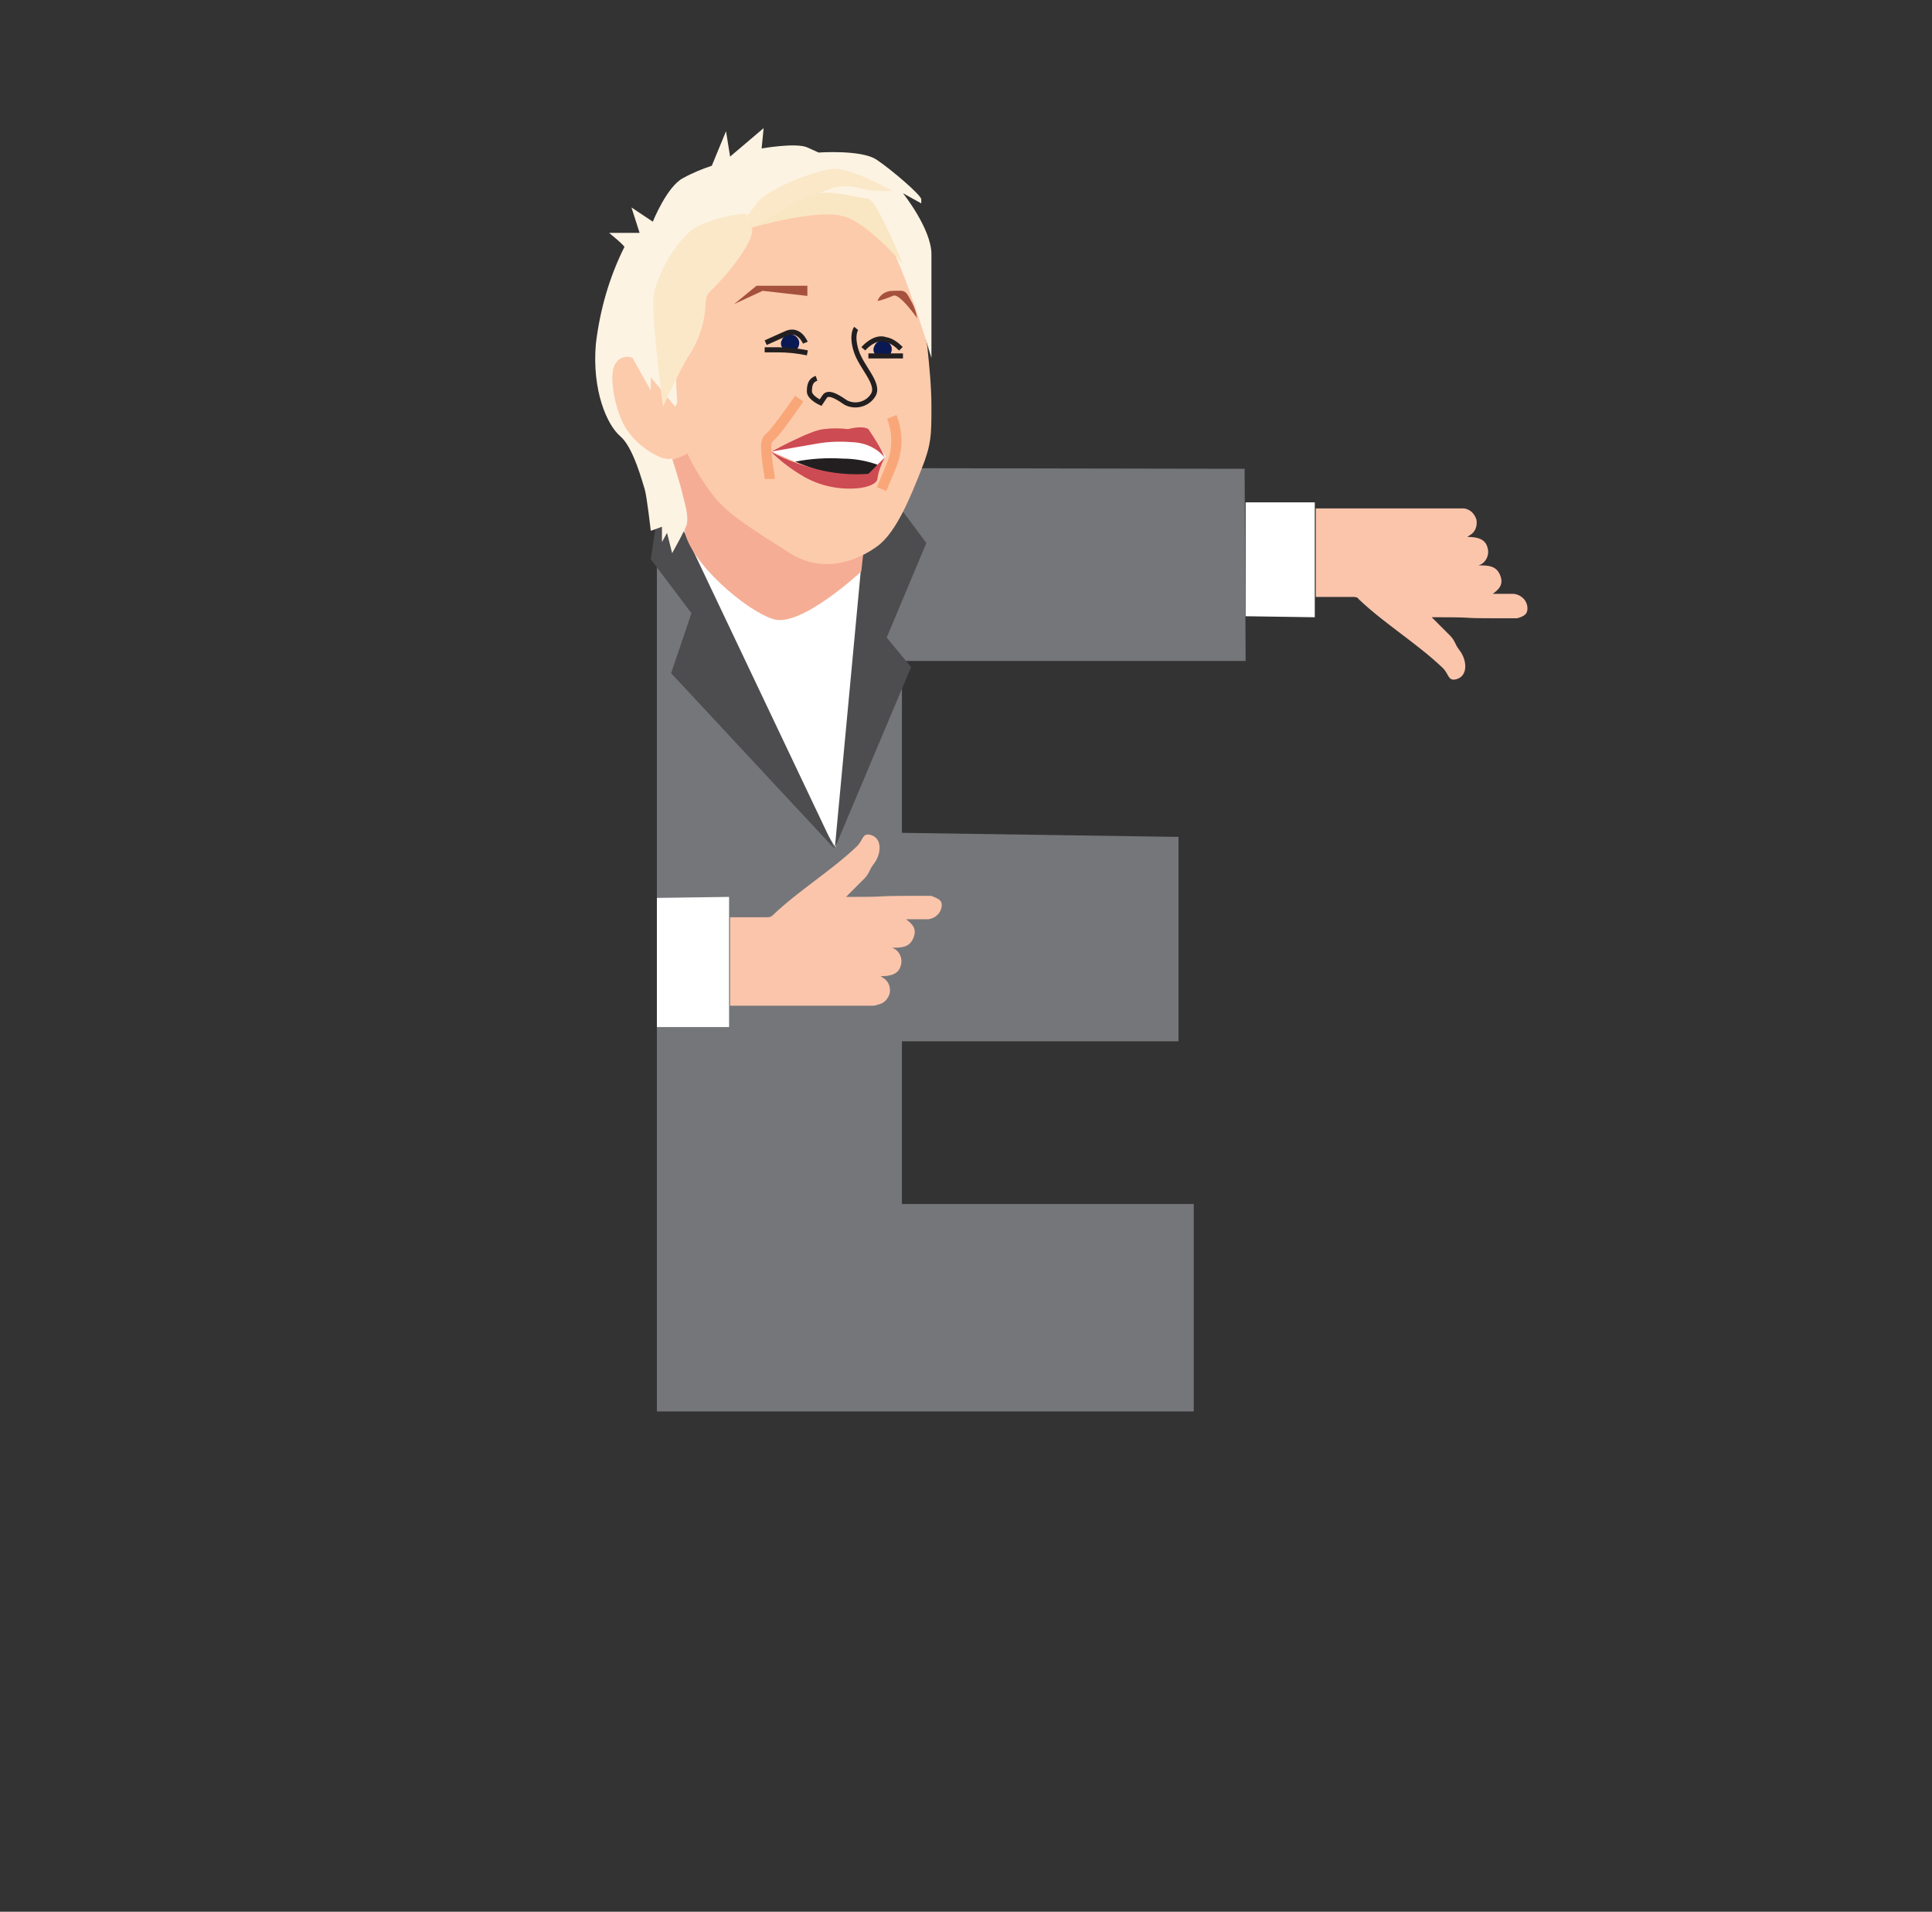 <?xml version="1.0" encoding="utf-8"?>
<!-- Generator: Adobe Illustrator 22.1.0, SVG Export Plug-In . SVG Version: 6.00 Build 0)  -->
<svg version="1.1" id="Layer_2" xmlns="http://www.w3.org/2000/svg" xmlns:xlink="http://www.w3.org/1999/xlink" x="0px" y="0px"
	 viewBox="0 0 190 188" style="enable-background:new 0 0 190 188;" xml:space="preserve">
<rect x="0" y="0" width="190" height="188" fill="#333333" stroke="none"/>
<style type="text/css">
	.st0{fill:#757679;}
	.st1{fill:#FFFFFF;}
	.st2{fill:#4D4D4F;}
	.st3{fill:#231F20;}
	.st4{fill:#FBC5AC;}
	.st5{fill:#F5AE95;}
	.st6{fill:#FCCBAC;}
	.st7{fill:#FDF3E3;}
	.st8{fill:#0A1953;}
	.st9{fill:none;stroke:#231F20;stroke-width:0.5;}
	.st10{fill:#A6513D;}
	.st11{fill:none;stroke:#F9A779;}
	.st12{fill:#CD4B53;}
	.st13{fill:#FBE8C9;}
	.st14{fill:#F9E7C4;}
</style>
<path class="st0" d="M122.5,65l-0.1-18.9L64.6,46v92.8h52.8v-20.4H88.7v-16h27.2V82.3l-27.2-0.4V65H122.5z"/>
<path class="st1" d="M65.2,52.9c0,0,16.8,30.8,17,30.4s3-30.4,3-30.4l-17.5-1.4L65.2,52.9L65.2,52.9z"/>
<path class="st2" d="M68,60.3l-2,5.9l16.1,17.3l-17-35.8L64,55L68,60.3L68,60.3z"/>
<path class="st2" d="M85.6,46l-3.5,37.4l7.5-17.8l-2.4-2.9l3.9-9.3L85.6,46L85.6,46z"/>
<path class="st3" d="M125.5,57.9l-0.8,0.6c-0.1-0.1-0.1-0.3-0.2-0.4c0.3-0.1,0.5-0.3,0.8-0.4C125.3,57.7,125.4,57.8,125.5,57.9z"/>
<path class="st3" d="M124.9,56.5l-0.1-0.4h0.1c0,0.1,0.1,0.3,0.1,0.4H124.9z"/>
<path class="st1" d="M122.5,60.6V49.4h6.8v11.3L122.5,60.6L122.5,60.6z"/>
<path class="st4" d="M149.2,60.8c-0.7,0-1.3,0-2,0c-4.2,0-1.6-0.1-5.8-0.1h-0.6l1.8,1.8c0.5,0.5,0.5,0.9,0.9,1.4
	c0.8,1,0.9,2.6-0.3,2.9c-0.8,0.2-0.7-0.5-1.3-1.1c-2.5-2.4-5.8-4.4-8.3-6.8c-0.1-0.2-0.4-0.2-0.6-0.2h-3.6V50h14c0.2,0,0.4,0,0.6,0
	c0.6,0.1,1,0.5,1.2,1.1c0.1,0.6-0.1,1.2-0.6,1.5l-0.3,0.2c1,0,1.8,0.2,2,1.1c0.2,0.7-0.2,1.5-0.9,1.7c0.9,0,1.7,0,2.1,0.9
	s0,1.4-0.7,1.9h1.7c0.1,0,0.3,0,0.4,0c0.7,0.1,1.2,0.6,1.3,1.2C150.3,60.4,149.9,60.6,149.2,60.8L149.2,60.8z"/>
<path class="st1" d="M64.6,101V88.3l7.1-0.1V101H64.6z"/>
<path class="st4" d="M91.6,88.1c-0.7,0-1.3,0-2,0c-4.2,0-1.6,0.1-5.8,0.1h-0.6l1.8-1.8c0.5-0.5,0.5-0.9,0.9-1.4
	c0.8-1,0.9-2.6-0.3-2.9c-0.8-0.2-0.7,0.5-1.3,1.1c-2.5,2.4-5.8,4.4-8.3,6.8c-0.2,0.2-0.4,0.2-0.6,0.2h-3.6v8.7h13.9
	c0.2,0,0.4,0,0.6-0.1c0.6-0.1,1-0.5,1.2-1.1c0.1-0.6-0.1-1.2-0.6-1.5l-0.3-0.2c1,0,1.8-0.2,2-1.1c0.2-0.7-0.2-1.5-0.9-1.7
	c0.9,0,1.7,0,2.1-0.9s0-1.4-0.7-1.9h2.2c0.7-0.1,1.2-0.6,1.3-1.2C92.7,88.5,92.3,88.4,91.6,88.1L91.6,88.1z"/>
<path class="st5" d="M84.9,54.4l-0.2,1.8c0,0-5.9,5.5-8.6,4.7s-8.3-5.6-8.8-8.8s-1.8-8.5-1.8-8.5l3.6-0.2L84.9,54.4L84.9,54.4z"/>
<path class="st6" d="M91.2,34.1c0.2,2,0.4,3.9,0.4,5.9c0,2.8,0,3.7-1,6.2s-2.4,6.1-4.3,7.5s-5.3,2.8-8.6,0.7s-6-3.7-7.5-5.6
	c-1-1.3-1.9-2.7-2.6-4.2c0,0-2,1.2-3.4,0.5c-1.4-0.7-5.1-3.2-4.7-7.3S67,22.4,67,22.4l16.3-2.9l6,3.9L91.2,34.1z"/>
<path class="st7" d="M91.6,35.2c0,0-2.8-9.5-4.5-11.8s-9.2-3.5-11.9-2.3S67.9,25,67,29s-0.4,10.6-0.4,10.6L66.4,40L64,37.1v1.3
	l-1.8-3.2c-0.6-0.3-1.4,0-1.7,0.6c-0.7,1.1,0,4.7,1.1,6.4c0.8,1.2,2,2.2,3.4,2.8c0.4,0.1,0.7,0.2,1.1,0.1c0,0,0.8,2.5,1,3.4
	s0.7,2.3,0.4,3.2c-0.4,0.9-0.9,1.8-1.4,2.7l-0.5-2l-0.5,0.9v-1.5L64,52.2c0,0-0.4-3.5-0.6-4.1S62.3,44,61,42.9s-2.8-4.5-2.4-9.1
	c0.4-3.3,1.3-6.5,2.8-9.5c0.1-0.1-1.5-1.4-1.5-1.4h3l-0.8-2.5l2.1,1.4c0,0,1.4-3.5,3-4.3c0.9-0.5,1.9-0.9,2.8-1.2l1.4-3.4l0.4,2.5
	l3.3-2.8l-0.2,2c0,0,3.4-0.6,4.5-0.1l1.1,0.5c0,0,4.2-0.3,5.7,0.7s4.4,3.5,4.4,3.9v0.4l-1.8-1c0,0,2.8,3.5,2.8,6L91.6,35.2z"/>
<path class="st8" d="M77.7,34.5c-0.5,0.1-0.9-0.3-0.9-0.7c0,0,0,0,0,0c0,0,0,0,0-0.1c0.1-0.5,0.5-0.9,1-0.8c0.4,0,0.8,0.4,0.8,0.8
	C78.6,34.2,78.3,34.6,77.7,34.5L77.7,34.5z"/>
<path class="st8" d="M86.8,35.1c-0.5,0.1-0.9-0.3-0.9-0.7c0,0,0,0,0,0c0,0,0,0,0-0.1c0.1-0.5,0.5-0.9,1-0.8c0.4,0,0.8,0.4,0.8,0.8
	C87.7,34.8,87.4,35.2,86.8,35.1C86.9,35.1,86.9,35.1,86.8,35.1L86.8,35.1z"/>
<path class="st9" d="M79.2,33.7c0,0-0.6-1.5-1.9-0.9l-2,0.9 M84.9,34.3c0,0,1.1-1.3,2.2-0.9c0.6,0.1,1.1,0.5,1.5,0.9 M79.4,34.7
	c-1-0.2-1.9-0.3-2.9-0.3h-1.3 M85.4,35h3.4"/>
<path class="st10" d="M79.4,28.1v1L75,28.6l-2.8,1.3l2.2-1.8L79.4,28.1z"/>
<path class="st10" d="M86.3,29.6c0.2-0.6,0.8-1,1.5-1c1.1,0,1.2-0.2,1.8,1c0.3,0.5,0.5,1.1,0.6,1.7c0,0-1.8-2.6-2.4-2.2
	C87.3,29.3,86.8,29.5,86.3,29.6z"/>
<path class="st11" d="M87.7,41c0.6,1.5,0.6,3.2,0,4.7l-1,2.4 M78.6,39.2c0,0-2.2,3.2-2.8,3.7s-0.5,0.9-0.3,2.8
	c0.1,0.7,0.2,1.1,0.2,1.4"/>
<path class="st1" d="M86.3,45.7c-1.2-0.3-2.5-0.5-3.8-0.6c-1.5,0-4.3,0.3-4.3,0.3l-2.3-1l0.3-0.1c1.5-0.6,3-1.1,4.6-1.5h2.8
	c1.2,0,2.4,0.5,3.1,1.5c0.1,0.2,0.3,0.4,0.4,0.6L86.3,45.7L86.3,45.7z"/>
<path class="st12" d="M75.9,44.4c0,0,3.8-2.1,5.1-2.2c0.8-0.1,1.6-0.1,2.4,0c0,0,1.4-0.4,2,0c0.6,0.9,1.2,1.8,1.6,2.8
	c-0.7-0.9-1.8-1.4-2.9-1.5c-1.2-0.1-2.4-0.1-3.6,0.1L75.9,44.4L75.9,44.4z"/>
<path class="st3" d="M86.3,45.7C85.8,46.5,85,47,84.1,47c-2.1,0-5.9-1.6-5.9-1.6c1.5-0.3,3.1-0.4,4.7-0.3
	C84,45.1,85.2,45.3,86.3,45.7z"/>
<path class="st13" d="M73.9,22.4c2.1-0.9,4.2-1.9,6.2-3.1c2.8-1.7,4.4-0.7,5.3-0.6s2.4,0.1,2.4,0.1s-4-2.3-5.8-2.2s-6.5,2-7.5,3.3
	l-1,1.3L73.9,22.4L73.9,22.4z"/>
<path class="st14" d="M73.9,22.4c0,0,7-2.1,9.5-1s5.4,4.6,5.4,4.6s-2.6-6.5-3.5-6.5s-3.6-0.9-5.2-0.4S73.9,22.4,73.9,22.4L73.9,22.4
	z"/>
<path class="st13" d="M73.9,22.4c0,0,0.6,0.6-1.7,3.6s-2.8,2.5-2.8,3.9c-0.1,1.9-0.7,3.7-1.8,5.3c-0.9,1.6-1.7,3.2-2.4,4.8
	c0,0-1.2-9-0.9-11c0.3-2,2.3-5.6,4.2-6.7c1.5-0.7,3.2-1.2,4.9-1.3L73.9,22.4L73.9,22.4z"/>
<path class="st9" d="M84.2,32.3c0,0-0.5,0.6,0,2.2s2.3,3.2,1.7,4.3c-0.5,0.9-1.7,1.3-2.7,0.8c-0.6-0.4-1.7-1.2-2.1-0.6l-0.4,0.6
	c0,0-1.1-0.5-1.1-1.1s0.1-1.1,0.7-1.3"/>
<path class="st12" d="M87,45c-0.3,0.6-0.6,1.3-0.7,2c0,0.6-1,0.9-1.8,1c-1.9,0.2-3.8-0.2-5.4-1.1c-1.2-0.7-2.3-1.5-3.3-2.5
	c1.6,0.9,3.4,1.5,5.2,1.9c1.4,0.3,2.9,0.4,4.4,0.3L87,45L87,45z"/>
</svg>
